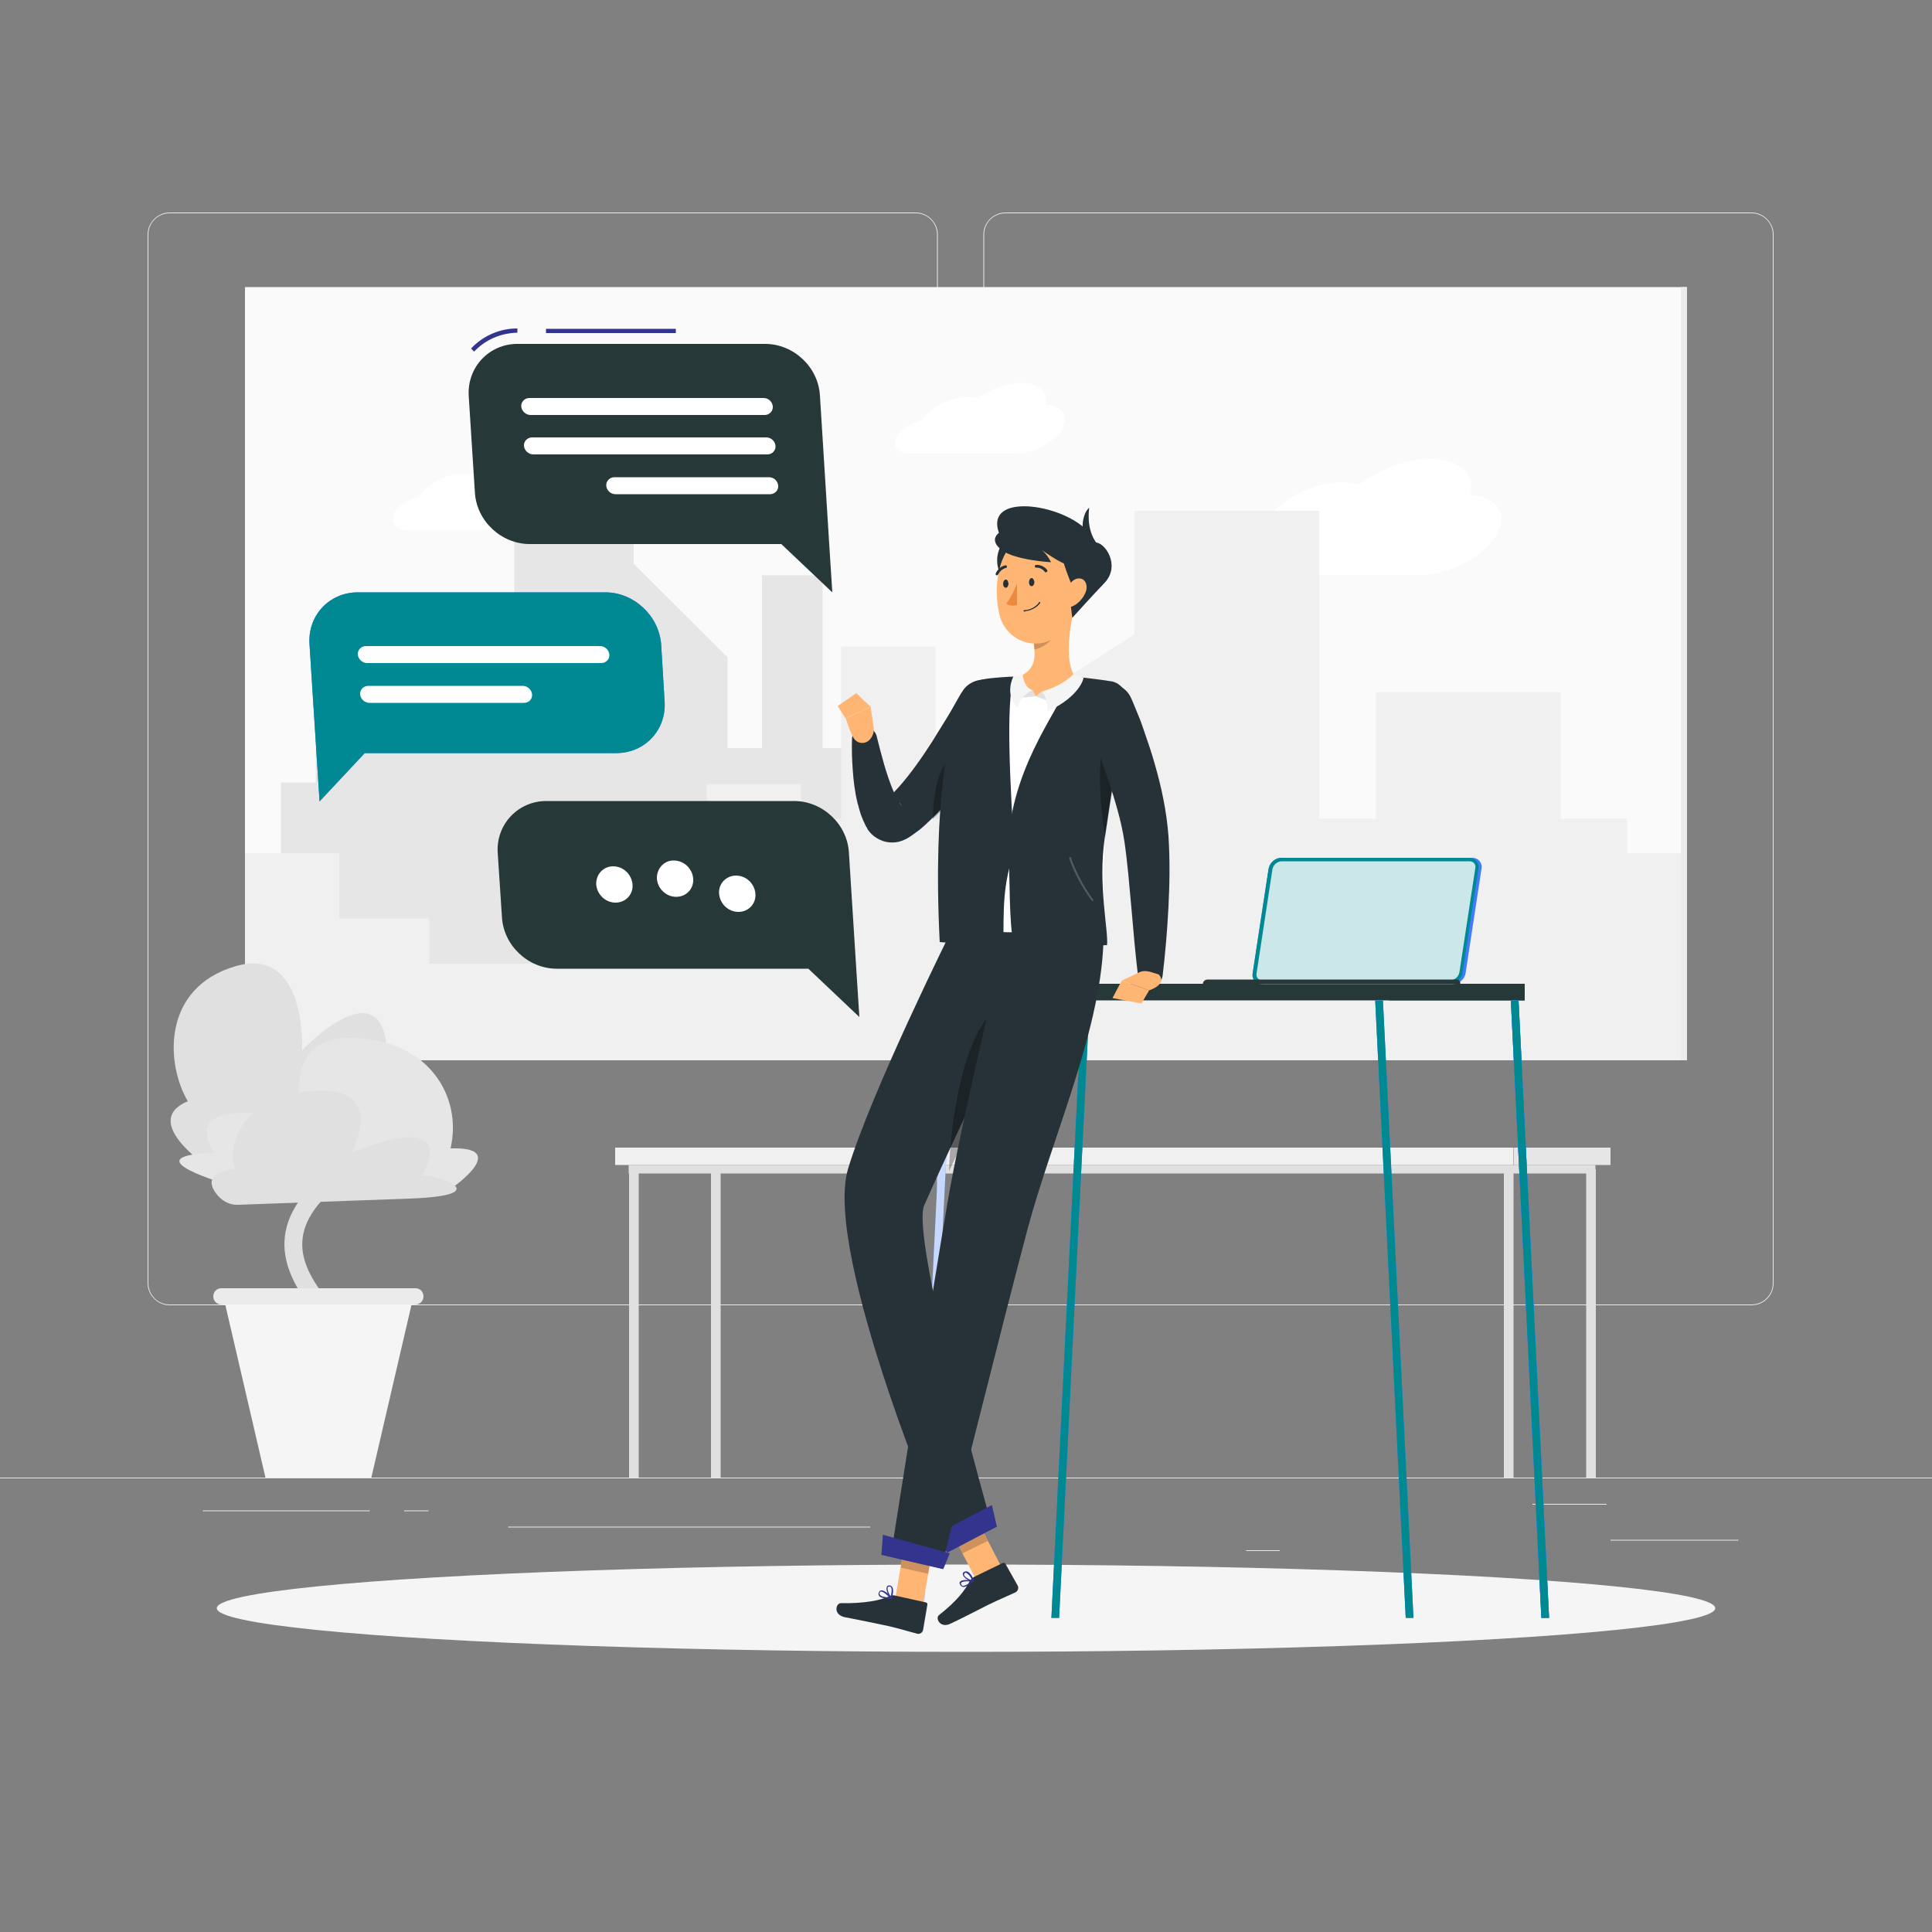 <?xml version="1.0" encoding="utf-8"?>
<!-- Generator: Adobe Illustrator 27.7.0, SVG Export Plug-In . SVG Version: 6.00 Build 0)  -->
<svg version="1.1" id="Layer_1" xmlns="http://www.w3.org/2000/svg" xmlns:xlink="http://www.w3.org/1999/xlink" x="0px" y="0px"
	 viewBox="0 0 500 500" style="enable-background:new 0 0 500 500;" xml:space="preserve">
<rect x="0" y="0" width="500" height="500" fill="#808080" stroke="none"/>
<style type="text/css">
	.st0{fill:#EBEBEB;}
	.st1{fill:#FAFAFA;}
	.st2{fill:#FFFFFF;}
	.st3{fill:#E6E6E6;}
	.st4{fill:#F0F0F0;}
	.st5{fill:#E0E0E0;}
	.st6{fill:#F5F5F5;}
	.st7{fill:#263838;}
	.st8{fill:#407BFF;}
	.st9{fill:#018993;}
	.st10{opacity:0.7;fill:#FFFFFF;enable-background:new    ;}
	.st11{opacity:0.8;fill:#FFFFFF;enable-background:new    ;}
	.st12{fill:#FFB573;}
	.st13{fill:#263238;}
	.st14{opacity:0.2;enable-background:new    ;}
	.st15{opacity:0.3;enable-background:new    ;}
	.st16{fill:#33348E;}
	.st17{opacity:0.2;fill:#FFFFFF;enable-background:new    ;}
	.st18{fill:#ED893E;}
</style>
<g id="Background_Complete">
	<g>
		<rect y="382.4" class="st0" width="500" height="0.2"/>
		<rect x="416.8" y="398.5" class="st0" width="33.1" height="0.2"/>
		<rect x="322.5" y="401.2" class="st0" width="8.7" height="0.2"/>
		<rect x="396.6" y="389.2" class="st0" width="19.2" height="0.2"/>
		<rect x="52.5" y="390.9" class="st0" width="43.2" height="0.2"/>
		<rect x="104.6" y="390.9" class="st0" width="6.3" height="0.2"/>
		<rect x="131.5" y="395.1" class="st0" width="93.7" height="0.2"/>
		<path class="st0" d="M237,337.8H43.9c-3.1,0-5.7-2.6-5.7-5.7V60.7c0-3.1,2.6-5.7,5.7-5.7H237c3.1,0,5.7,2.6,5.7,5.7v271.4
			C242.7,335.2,240.2,337.8,237,337.8z M43.9,55.2c-3,0-5.5,2.4-5.5,5.5v271.4c0,3,2.4,5.5,5.5,5.5H237c3,0,5.5-2.4,5.5-5.5V60.7
			c0-3-2.4-5.5-5.5-5.5H43.9z"/>
		<path class="st0" d="M453.3,337.8H260.2c-3.1,0-5.7-2.6-5.7-5.7V60.7c0-3.1,2.6-5.7,5.7-5.7h193.1c3.1,0,5.7,2.6,5.7,5.7v271.4
			C459,335.2,456.5,337.8,453.3,337.8z M260.2,55.2c-3,0-5.5,2.4-5.5,5.5v271.4c0,3,2.4,5.5,5.5,5.5h193.1c3,0,5.5-2.4,5.5-5.5V60.7
			c0-3-2.4-5.5-5.5-5.5H260.2z"/>
	</g>
	<g>
		<g>
			<rect x="63.4" y="74.3" class="st1" width="373.2" height="200.1"/>
			<path class="st2" d="M327.9,134.7c3.3-5.5,11.9-9.9,19.2-9.9c1.8,0,3.3,0.3,4.6,0.7c5-4,12.2-6.7,18.5-6.7c7.7,0,11.8,4,10.2,9.4
				c7.1,0.3,10.2,4.8,6.9,10.3c-3.4,5.7-12.4,10.3-20.1,10.3h-44.4c-5.5,0-7.9-3.3-5.5-7.3C319.4,138.5,323.6,135.8,327.9,134.7z"/>
			<path class="st2" d="M238.5,108.8c2-3.3,7.2-6,11.7-6c1.1,0,2,0.2,2.8,0.4c3-2.4,7.4-4.1,11.3-4.1c4.7,0,7.2,2.5,6.3,5.7
				c4.3,0.2,6.2,3,4.2,6.3c-2.1,3.5-7.5,6.3-12.2,6.3h-27.1c-3.3,0-4.8-2-3.4-4.5C233.2,111.1,235.8,109.5,238.5,108.8z"/>
			<path class="st2" d="M108.5,128.5c2-3.3,7.2-6,11.7-6c1.1,0,2,0.2,2.8,0.4c3-2.4,7.4-4.1,11.3-4.1c4.7,0,7.2,2.5,6.3,5.7
				c4.3,0.2,6.2,3,4.2,6.3c-2.1,3.5-7.5,6.3-12.2,6.3h-27.1c-3.3,0-4.8-2-3.4-4.5C103.2,130.8,105.8,129.2,108.5,128.5z"/>
			<g>
				<rect x="133.1" y="113.8" class="st3" width="30.9" height="142.2"/>
				<polygon class="st3" points="188.3,256 160.5,256 160.5,142.4 188.3,170.1 				"/>
				<rect x="92.7" y="160.8" class="st3" width="30.9" height="95.3"/>
				<rect x="197.2" y="148.9" class="st3" width="15.7" height="107.1"/>
				<rect x="219.7" y="176.3" class="st3" width="15.7" height="79.8"/>
				<rect x="231.5" y="202.5" class="st3" width="15.7" height="53.6"/>
				<rect x="296.8" y="202.5" class="st3" width="15.7" height="53.6"/>
				<rect x="281.8" y="219.4" class="st3" width="15.7" height="36.7"/>
				<rect x="72.7" y="202.5" class="st3" width="15.7" height="53.6"/>
				<rect x="81.7" y="193.6" class="st3" width="142.4" height="62.5"/>
				<rect x="170.2" y="231" class="st3" width="142.4" height="25"/>
			</g>
			<g>
				<rect x="293.6" y="132.2" class="st4" width="47.8" height="142.2"/>
				<polygon class="st4" points="255.8,274.4 299,274.4 299,160.7 255.8,188.4 				"/>
				<rect x="356.1" y="179.1" class="st4" width="47.8" height="95.3"/>
				<rect x="217.7" y="167.3" class="st4" width="24.4" height="107.1"/>
				<rect x="182.9" y="202.9" class="st4" width="24.4" height="71.5"/>
				<rect x="164.5" y="220.8" class="st4" width="24.4" height="53.6"/>
				<rect x="63.4" y="220.8" class="st4" width="24.4" height="53.6"/>
				<rect x="86.7" y="237.7" class="st4" width="24.4" height="36.7"/>
				<rect x="410.6" y="220.8" class="st4" width="24.4" height="53.6"/>
				<rect x="200.5" y="211.9" class="st4" width="220.6" height="62.5"/>
				<rect x="63.4" y="249.4" class="st4" width="220.6" height="25"/>
			</g>
			<rect x="435" y="74.3" class="st0" width="1.6" height="200.1"/>
		</g>
		<g>
			<g>
				<path class="st5" d="M91.2,356.3c-0.5,0-1-0.2-1.4-0.5c-1-0.8-1.2-2.2-0.4-3.2c1.3-1.6-1.9-5.5-5.2-9.5
					c-7.2-8.6-18-21.6-3.2-36.6c9.3-9.4,9.1-13.3,8.6-14.6c-0.9-2.2-5.2-2.7-6.7-2.7c0,0,0,0-0.1,0c-1.3,0-2.3-1-2.3-2.3
					s1-2.3,2.3-2.3c0.9,0,8.7,0.1,11,5.5c2,4.7-1.1,11.1-9.6,19.6c-11.8,12-3.7,21.7,3.5,30.4c4.6,5.5,8.9,10.8,5.3,15.3
					C92.5,356,91.8,356.3,91.2,356.3z"/>
				<polygon class="st6" points="57.8,335.5 107,335.5 96.1,382.4 68.7,382.4 				"/>
				<path class="st0" d="M57.3,337.6h50.2c1.2,0,2.1-0.9,2.1-2.1l0,0c0-1.2-0.9-2.1-2.1-2.1H57.3c-1.2,0-2.1,0.9-2.1,2.1l0,0
					C55.2,336.7,56.1,337.6,57.3,337.6z"/>
			</g>
			<g>
				<path class="st5" d="M99.7,286.1l-46.5,15.4c0,0-16.8-11.4-4.6-16.5c-5.8-9.9-6.6-29.3,12.2-34.9c18.7-5.6,17.4,21.7,17.4,21.7
					s23.1-24.4,22,4.6C104.6,275.2,123.2,279.6,99.7,286.1z"/>
				<path class="st3" d="M60.9,307.2h56.4c0,0,14.9-10.5-0.7-10c3.1-13.4-5.6-28.1-25.3-28.6s-12.8,21.3-12.8,21.3
					s-33.1-7.9-23.1,8.4C39.1,299,47.5,303.2,60.9,307.2z"/>
				<path class="st5" d="M105.9,310.2l-44.3,1.6c-2.2,0.1-4.3-1-5.8-3.1c-1.7-2.4-2.1-5.3,5-6.2c-2.3-7,2.7-19.2,21.1-20.2
					c18.3-0.9,9.1,16,9.1,16s27.7-12.1,18.3,5.9C113.4,304,128.8,309.4,105.9,310.2z"/>
			</g>
		</g>
		<g>
			<rect x="159.2" y="297" class="st4" width="232.4" height="4.5"/>
			<rect x="391.7" y="297" class="st3" width="25.1" height="4.5"/>
			<rect x="162.7" y="301.5" class="st5" width="250.2" height="2.2"/>
			<rect x="162.8" y="302.6" class="st5" width="2.5" height="79.8"/>
			<rect x="389.2" y="302.6" class="st5" width="2.5" height="79.8"/>
			<rect x="410.5" y="302.6" class="st5" width="2.5" height="79.8"/>
			<rect x="184" y="302.6" class="st5" width="2.5" height="79.8"/>
		</g>
	</g>
</g>
<g id="Shadow">
	<ellipse id="_x3C_Path_x3E__360_" class="st6" cx="250" cy="416.2" rx="193.9" ry="11.3"/>
</g>
<g id="Table">
	<g>
		<g>
			<rect x="243.3" y="254.6" class="st7" width="151.3" height="4.3"/>
			<rect x="359.5" y="254.6" class="st7" width="35.1" height="4.3"/>
			<g>
				<polygon class="st8" points="363.8,418.7 355.9,258.9 357.9,258.9 365.8,418.7 				"/>
				<polygon class="st9" points="363.8,418.7 355.9,258.9 357.9,258.9 365.8,418.7 				"/>
			</g>
			<g>
				<polygon class="st8" points="398.9,418.7 391,258.9 393,258.9 400.9,418.7 				"/>
				<polygon class="st8" points="398.9,418.7 391,258.9 393,258.9 400.9,418.7 				"/>
				<polygon class="st9" points="398.9,418.7 391,258.9 393,258.9 400.9,418.7 				"/>
			</g>
			<g>
				<polygon class="st8" points="274.1,418.7 282,258.9 280,258.9 272.1,418.7 				"/>
				<polygon class="st9" points="274.1,418.7 282,258.9 280,258.9 272.1,418.7 				"/>
			</g>
			<g>
				<polygon class="st8" points="239,418.7 246.9,258.9 244.9,258.9 237,418.7 				"/>
				<polygon class="st10" points="239,418.7 246.9,258.9 244.9,258.9 237,418.7 				"/>
			</g>
		</g>
		<g>
			<path class="st8" d="M332.4,222H381c1.6,0,2.7,1.3,2.4,2.9l-4.1,26.9c-0.2,1.6-1.7,2.9-3.3,2.9h-48.6c-1.6,0-2.7-1.3-2.4-2.9
				l4.1-26.9C329.3,223.2,330.8,222,332.4,222z"/>
			<g>
				<path class="st8" d="M331.6,222h48.6c1.6,0,2.7,1.3,2.4,2.9l-4.1,26.9c-0.2,1.6-1.7,2.9-3.3,2.9h-48.6c-1.6,0-2.7-1.3-2.4-2.9
					l4.1-26.9C328.6,223.2,330.1,222,331.6,222z"/>
				<path class="st9" d="M331.6,222h48.6c1.6,0,2.7,1.3,2.4,2.9l-4.1,26.9c-0.2,1.6-1.7,2.9-3.3,2.9h-48.6c-1.6,0-2.7-1.3-2.4-2.9
					l4.1-26.9C328.6,223.2,330.1,222,331.6,222z"/>
			</g>
			<path class="st11" d="M326.7,253.7c-0.5,0-0.9-0.2-1.2-0.5c-0.3-0.4-0.4-0.8-0.3-1.3l4.1-26.9c0.2-1.2,1.3-2.1,2.4-2.1h48.6
				c0.5,0,0.9,0.2,1.2,0.5c0.3,0.4,0.4,0.8,0.3,1.3l-4.1,26.9c-0.2,1.2-1.3,2.1-2.4,2.1H326.7z"/>
			<path class="st7" d="M312.5,253.5H377c0.6,0,1,0.5,0.9,1.1h-66.6C311.3,254,311.9,253.5,312.5,253.5z"/>
		</g>
	</g>
</g>
<g id="Character">
	<g>
		<g>
			<g>
				<polygon class="st12" points="259.3,405.8 252.9,409.4 245,394.1 251.4,390.5 				"/>
				<path class="st13" d="M252.1,408.1l7.4-3.6c0.3-0.1,0.6,0,0.7,0.2l3.2,5.7c0.3,0.6,0,1.4-0.6,1.7c-2.6,1.2-3.9,1.7-7.2,3.3
					c-2,1-6.8,3.5-9.6,4.8c-2.7,1.3-4-1.4-3-2.2c4.7-3.7,6.8-6.5,8-8.9C251.4,408.6,251.7,408.3,252.1,408.1z"/>
				<g>
					<polygon class="st14" points="251.4,390.5 245,394.1 249.1,402 255.6,398.8 					"/>
				</g>
				<path class="st13" d="M246.2,240.9c0,0-20.6,41.4-26.7,61.5c-6.7,22.1,25.3,96.9,25.3,96.9l11.7-5.1c0,0-21-74.1-17.3-82.3
					c10-22.7,33.4-70.5,33.4-70.5L246.2,240.9z"/>
				<path class="st15" d="M253.9,265.7c-5.6,9.4-8,26.4-8.3,37.4c3.2-6.8,6.6-13.9,9.8-20.5l0,0c2.1-6.3,4.2-12.4,6.2-17.5
					C261.1,261.5,258.2,258.6,253.9,265.7z"/>
				<polygon class="st16" points="258,395.1 245.2,401.8 241.5,397.5 256.7,389.5 				"/>
				<path class="st16" d="M250.3,410.4c0.6-0.3,1.2-0.8,1.6-1.1c0.1,0,0.1-0.1,0.1-0.2s-0.1-0.1-0.1-0.1c-0.3,0-2.8-0.4-3.4,0.3
					c-0.2,0.2-0.2,0.4-0.1,0.6c0.1,0.4,0.3,0.6,0.6,0.7C249.3,410.8,249.8,410.7,250.3,410.4z M251.5,409.3c-1.1,0.8-2,1.2-2.4,1.1
					c-0.2-0.1-0.3-0.2-0.4-0.5c0-0.1,0-0.2,0.1-0.3C249.1,409.2,250.4,409.2,251.5,409.3z"/>
				<path class="st16" d="M252,409.3L252,409.3c0.1-0.1,0.1-0.2,0.1-0.2c0-0.1-0.8-2.1-1.8-2.4c-0.3-0.1-0.5,0-0.8,0.1
					c-0.3,0.2-0.4,0.4-0.3,0.7C249.3,408.4,251,409.3,252,409.3C251.9,409.3,251.9,409.3,252,409.3z M249.7,407.1
					c0.1-0.1,0.3-0.1,0.4,0c0.6,0.2,1.2,1.2,1.5,1.9c-0.8-0.2-2-0.9-2.1-1.4C249.5,407.4,249.5,407.3,249.7,407.1L249.7,407.1z"/>
			</g>
			<path class="st13" d="M260.1,185.5c-1.3,2.6-2.6,4.9-4,7.2s-2.9,4.6-4.5,6.8c-0.8,1.1-1.6,2.2-2.4,3.3c-0.9,1.1-1.7,2.2-2.6,3.2
				c-1.8,2.1-3.7,4.2-5.8,6.2c-0.5,0.5-1.1,1-1.6,1.5c-0.6,0.5-1.1,1-1.7,1.4l-1.8,1.3c-0.2,0.1-0.1,0.1-0.8,0.5
				c-0.5,0.3-1,0.5-1.5,0.7c-1.1,0.4-2.2,0.5-3.3,0.4s-2.2-0.5-3.2-1.1c-0.5-0.3-1-0.7-1.4-1.1c-0.2-0.2-0.4-0.4-0.6-0.7
				c-0.2-0.2-0.4-0.5-0.4-0.6c-0.5-0.8-0.9-1.7-1.2-2.4c-0.7-1.6-1-3-1.4-4.4c-0.7-2.9-1-5.6-1.2-8.3s-0.3-5.4-0.2-8.2
				c0.1-1.8,1.6-3.2,3.4-3.1c1.5,0.1,2.6,1.1,3,2.4v0.1c1.2,4.8,2.5,9.9,4.3,14.1c0.4,1,0.9,2.1,1.4,2.8c0.2,0.4,0.5,0.7,0.7,1
				c0.1,0.1,0-0.1-0.1-0.2c-0.1-0.1-0.2-0.2-0.2-0.3c-0.2-0.2-0.4-0.4-0.6-0.5c-0.4-0.3-0.9-0.4-1.4-0.5s-0.9,0-1.4,0.1
				c-0.4,0.1-1.1,0.6-0.6,0.2l1.2-1.1c0.8-0.8,1.6-1.6,2.4-2.5c3.1-3.5,5.9-7.5,8.6-11.7c1.3-2.1,2.6-4.2,3.9-6.3
				c1.3-2.1,2.5-4.4,3.7-6.4l0.1-0.1c1.7-3.1,5.7-4.2,8.8-2.5C260.5,178.7,261.6,182.4,260.1,185.5z"/>
			<g>
				<path class="st15" d="M242.4,203c-0.5,2.3-1,5.9-1,9c0.3-0.3,0.6-0.6,1-1c2.5-2.6,4.8-5.3,6.8-8c0.9-1.1,1.7-2.3,2.5-3.5
					c0.5-1.3,0.9-2.5,1.4-3.8c0.1-0.4,0.3-0.8,0.4-1.3C250.3,192.8,244.4,194.4,242.4,203z"/>
			</g>
			<path class="st12" d="M226.1,188.1l-0.8-5.2l-6.4,3c0,0,0.6,2.4,1.9,4.9c0.8,1.6,2.9,2,4.2,0.7l0,0
				C225.9,190.6,226.3,189.3,226.1,188.1z"/>
			<polygon class="st12" points="221.6,179.4 216.8,182.7 218.8,185.9 225.3,182.9 			"/>
			<g>
				<polygon class="st12" points="238.8,415.5 231.7,413.8 234.5,397 241.7,398.7 				"/>
				<path class="st13" d="M231.5,412.9l8.1,1.8c0.3,0.1,0.5,0.3,0.4,0.6l-1.1,6.5c-0.1,0.7-0.9,1.2-1.5,1c-2.8-0.7-4.1-1.2-7.6-2
					c-2.2-0.5-8.2-1.7-11.3-2.3c-2.9-0.7-2.2-3.6-0.9-3.6c6,0.1,10.2-0.7,12.6-1.8C230.6,412.9,231.1,412.8,231.5,412.9z"/>
				<g>
					<polygon class="st14" points="241.7,398.7 234.5,397 233.1,405.7 240.2,407.3 					"/>
				</g>
				<path class="st13" d="M260.6,241.2c0,0-11.9,49.3-15.4,70.1c-3.9,22.8-14.7,91.6-14.7,91.6l13.1,3c0,0,16.4-65.6,22.3-87.7
					c6.4-24,19.7-53,19.7-76.5C277.6,241.7,260.6,241.2,260.6,241.2z"/>
				<polygon class="st16" points="244.1,406.1 228.1,402.4 228.5,397.2 245.8,402 				"/>
				<path class="st16" d="M228.7,413.6c0.7,0.2,1.4,0.2,2,0.2c0.1,0,0.1,0,0.2-0.1c0-0.1,0-0.1,0-0.2c-0.2-0.2-1.9-2.1-2.9-1.9
					c-0.2,0-0.4,0.2-0.5,0.4c-0.2,0.4-0.2,0.7,0,1C227.6,413.2,228.1,413.5,228.7,413.6z M230.2,413.4c-1.3,0-2.3-0.3-2.5-0.7
					c-0.1-0.2-0.1-0.4,0-0.6c0.1-0.1,0.1-0.2,0.2-0.2C228.5,411.8,229.5,412.7,230.2,413.4z"/>
				<path class="st16" d="M230.6,413.8L230.6,413.8c0.1,0,0.2-0.1,0.2-0.1c0-0.1,0.7-2.1,0.1-3c-0.2-0.2-0.4-0.4-0.7-0.4
					s-0.6,0.1-0.7,0.4C229.2,411.4,229.9,413.1,230.6,413.8C230.5,413.7,230.6,413.8,230.6,413.8z M230.3,410.6
					c0.1,0,0.2,0.1,0.3,0.2c0.3,0.5,0.1,1.7-0.1,2.4c-0.5-0.7-1-2-0.7-2.5C229.9,410.7,229.9,410.6,230.3,410.6
					C230.2,410.6,230.2,410.6,230.3,410.6z"/>
			</g>
			<path class="st2" d="M250.4,181.2c0.8-2.5,3-4.4,5.5-4.8c2-0.4,3-0.7,5.5-0.8c4.4-0.3,11.7,0,16.7,0.3c2.9,0.2,5.9,0.6,8.3,1h0.1
				c2.6,0.4,4.3,2.9,3.8,5.5c-1.3,6.8-3.5,18.7-4.2,29.8c-0.8,14.6-0.3,26-0.6,29.5l-39.4-0.7C244.4,205.3,247.8,189.2,250.4,181.2z
				"/>
			<path class="st13" d="M277.1,175.1c-2,7.7-14.6,21.3-16.2,42.6c0.6,11.7,0.1,19.7,1.5,27.5l24.1-0.6c0.4-3.7-2.4-15.6-0.6-27.7
				c1.7-11.7,4.2-27.7,5.6-34.8c0.5-2.7-1.3-5.4-4-5.8h-0.1c-2.5-0.4-5.6-0.8-8.7-1.1C278.2,175.2,277.6,175.1,277.1,175.1z"/>
			<path class="st17" d="M282.7,233.1c-0.1,0-0.2,0-0.2-0.1c-4.2-5.6-5.8-10.9-5.8-10.9c0-0.1,0-0.3,0.2-0.3c0.1,0,0.3,0,0.3,0.2
				c0,0.1,1.6,5.2,5.7,10.8c0.1,0.1,0.1,0.3,0,0.4C282.8,233.1,282.7,233.1,282.7,233.1z"/>
			<path class="st15" d="M285.7,191.1c-1.7,7-1.1,16.7,0.3,25.5c1.5-9.9,3.5-22.8,4.9-30.8C289.2,184.7,287,185.5,285.7,191.1z"/>
			<path class="st13" d="M248.4,181.3c1-2.9,3.4-5,6.1-5.5c2-0.4,6.9-0.7,7.9-0.7c-2.2,7.3-0.9,28.5,0.1,45.3
				c-3,8.5-2.8,14.7-2.8,24.8l-16.5-1.4C241.3,206.5,245.9,188.1,248.4,181.3z"/>
			<path class="st12" d="M262.2,175.5c4.9-1.1,5.8-4.1,5.5-7.4c-0.1-0.8-0.2-1.6-0.3-2.5l6.2-5l4.5-3.6c-1.3,5.4-2.9,15.2,0.7,18.8
				c0,0-3.1,4.9-11.4,4.3C260.4,179.7,262.2,175.5,262.2,175.5z"/>
			<polygon class="st5" points="269.5,179 268.1,180.2 272.4,181.9 271.9,180.2 			"/>
			<path class="st6" d="M271.1,184.1c0,0,0-4.2-1.6-5.1c5.6-1.5,8.4-4.6,8.4-4.6l2.5,1C280.5,175.4,279.6,180.2,271.1,184.1z"/>
			<polygon class="st5" points="267.2,178.6 268.1,180.2 263.6,180.6 264.6,179.2 			"/>
			<path class="st6" d="M263.3,183.2c0,0,0.4-2.9,3.9-4.6c-2.4-0.7-2.5-4.1-2.5-4.1l-2.4,0.5C262.3,175,259.8,179.5,263.3,183.2z"/>
			<path class="st14" d="M267.4,165.6c0.2,0.8,0.3,1.7,0.3,2.5c2.3-0.4,5.4-2.8,5.7-5.1c0.1-0.9,0.2-1.7,0.1-2.3L267.4,165.6z"/>
			<path class="st13" d="M259.1,141.1c-2.5,4.5,0.3,8.5,0.3,8.5l4.9-6.1L259.1,141.1z"/>
			<path class="st12" d="M278.8,147.9c-0.3,7.3-0.2,11.6-3.8,15.5c-5.5,5.9-14.5,3-16.3-4.2c-1.7-6.5-0.8-17.4,6.3-20.6
				C272,135.4,279.2,140.6,278.8,147.9z"/>
			<path class="st13" d="M283.3,140.4c-3.2-10.1-34.7-15.4-22.4,1.8l13.4-1.8l0.5,3.4c0.6,3,2.7,7.9,2.7,7.9l-0.6,3.1l0.6,5.1
				c0,0,5.6-6.2,8.4-9.1C290.1,146.3,285.9,140.1,283.3,140.4z"/>
			<path class="st13" d="M259.3,142.4c3.5,2.6,12.7,3.1,12.7,3.1s-1.1-2.4-2.8-3.4c3.7,2.4,6.9,5.1,13.1,5.3
				c-1.3-3.3-3.9-7.7-9.6-10.2C265.3,133.9,252.8,137.5,259.3,142.4z"/>
			<path class="st13" d="M281.9,131.4c0,0-1.4,0.9-1.7,4.1c-0.3,3.2,2.9,7.3,2.9,7.3l0.8-2.1C280.9,136.9,281.9,131.4,281.9,131.4z"
				/>
			<path class="st12" d="M280.9,153.4c-0.7,1.6-1.9,2.8-3.1,3.4c-1.8,0.9-2.7-0.7-2.3-2.7c0.4-1.8,1.8-4.4,3.7-4.4
				C280.9,149.6,281.7,151.6,280.9,153.4z"/>
			<path class="st13" d="M267.7,150.6c0,0.6-0.3,1.1-0.7,1.1c-0.4,0-0.7-0.4-0.7-1s0.3-1.1,0.7-1.1
				C267.3,149.6,267.6,150,267.7,150.6z"/>
			<path class="st13" d="M261,151c0,0.6-0.3,1.1-0.7,1.1c-0.4,0-0.7-0.4-0.7-1s0.3-1.1,0.7-1.1C260.6,149.9,260.9,150.4,261,151z"/>
			<path class="st18" d="M263.2,151c0,0-1.3,3.5-2.8,5.2c1.1,0.9,2.8,0.4,2.8,0.4V151z"/>
			<path class="st13" d="M265.8,158.1c2.3-0.4,3.4-2,3.4-2.1c0.1-0.1,0-0.2-0.1-0.2c-0.1-0.1-0.2,0-0.2,0.1c0,0-1.2,1.9-3.8,2
				c-0.1,0-0.2,0.1-0.2,0.2c0,0.1,0.1,0.2,0.2,0.2C265.3,158.2,265.5,158.1,265.8,158.1z"/>
			<path class="st13" d="M270.7,148.1c0.1,0,0.1,0,0.2-0.1c0.2-0.1,0.2-0.3,0.1-0.5c-1.2-1.5-2.8-1.3-2.9-1.3
				c-0.2,0-0.3,0.2-0.3,0.4s0.2,0.3,0.4,0.3c0.1,0,1.3-0.1,2.2,1.1C270.4,148.1,270.5,148.1,270.7,148.1z"/>
			<path class="st13" d="M258,148.9c0.1,0,0.2-0.1,0.3-0.2c0.7-1.4,1.9-1.7,2-1.7c0.2,0,0.3-0.2,0.3-0.4s-0.2-0.3-0.4-0.3l0,0
				c-0.1,0-1.7,0.3-2.5,2.1c-0.1,0.2,0,0.4,0.2,0.5C257.9,148.9,257.9,148.9,258,148.9z"/>
			<path class="st13" d="M292.7,180.6c0.7,1.5,1.2,2.9,1.8,4.3c0.6,1.4,1.1,2.8,1.6,4.3c1,2.9,2,5.8,2.8,8.7c1.7,5.9,3,12,3.5,18.5
				c0.4,6.3,0.3,12.2,0,18.2s-0.8,11.9-1.5,17.8c-0.2,1.8-1.8,3-3.6,2.8c-1.5-0.2-2.6-1.4-2.8-2.8l0,0c-0.7-5.8-1.2-11.7-1.7-17.5
				c-0.3-2.9-0.5-5.8-0.8-8.7s-0.6-5.7-1-8.4c-0.8-5.3-2.4-10.6-4.2-16c-0.9-2.7-1.8-5.3-2.8-8c-0.9-2.7-2-5.4-3-7.9l-0.1-0.1
				c-1.3-3.3,0.3-7.1,3.7-8.4C287.6,176,291.3,177.5,292.7,180.6z"/>
			<path class="st12" d="M294.5,251.8l-4.2,2l7.1,2.5c0,0,4.8-1.5,2.5-4.1l-1.3-0.4C296.6,251.1,295.6,251.2,294.5,251.8z"/>
			<polygon class="st12" points="287.9,258.3 295.4,259.7 297.4,256.3 290.3,253.8 			"/>
		</g>
	</g>
</g>
<g id="Chat">
	<g>
		<g>
			<rect x="141.3" y="85.1" class="st16" width="33.6" height="1.1"/>
			<path class="st16" d="M122.7,91l-0.8-0.8c3.1-3.3,7.4-5.2,12-5.2v1.1C129.6,86.2,125.6,87.9,122.7,91z"/>
			<path class="st7" d="M133.9,89H198c7.4,0,13.8,6,14.2,13.4l2.4,38.4l0.8,12.5l-13.2-12.5h-65.1c-7.4,0-13.8-6-14.2-13.4l-1.6-25
				C120.9,95,126.6,89,133.9,89z"/>
			<path class="st2" d="M137.3,107.4h60.6c1.2,0,2.2-1,2.1-2.2l0,0c-0.1-1.2-1.1-2.2-2.4-2.2H137c-1.2,0-2.2,1-2.1,2.2l0,0
				C135,106.4,136.1,107.4,137.3,107.4z"/>
			<path class="st2" d="M138,117.6h60.6c1.2,0,2.2-1,2.1-2.2l0,0c-0.1-1.2-1.1-2.2-2.4-2.2h-60.6c-1.2,0-2.2,1-2.1,2.2l0,0
				C135.7,116.6,136.8,117.6,138,117.6z"/>
			<path class="st2" d="M159.3,127.9h40c1.2,0,2.2-1,2.1-2.2l0,0c-0.1-1.2-1.1-2.2-2.4-2.2h-40c-1.2,0-2.2,1-2.1,2.2l0,0
				C157,126.9,158,127.9,159.3,127.9z"/>
		</g>
		<g>
			<g>
				<path class="st8" d="M156.7,153.3H92.6c-7.4,0-13,6-12.5,13.4l1.8,28.2l0.8,12.5l11.7-12.5h65.1c7.4,0,13-6,12.5-13.4l-0.9-14.8
					C170.5,159.3,164,153.3,156.7,153.3z"/>
				<path class="st9" d="M156.7,153.3H92.6c-7.4,0-13,6-12.5,13.4l1.8,28.2l0.8,12.5l11.7-12.5h65.1c7.4,0,13-6,12.5-13.4l-0.9-14.8
					C170.5,159.3,164,153.3,156.7,153.3z"/>
			</g>
			<path class="st2" d="M155.6,171.6H95c-1.2,0-2.3-1-2.4-2.2l0,0c-0.1-1.2,0.9-2.2,2.1-2.2h60.6c1.2,0,2.3,1,2.4,2.2l0,0
				C157.8,170.6,156.8,171.6,155.6,171.6z"/>
			<path class="st2" d="M135.6,181.9h-40c-1.2,0-2.3-1-2.4-2.2l0,0c-0.1-1.2,0.9-2.2,2.1-2.2h40c1.2,0,2.3,1,2.4,2.2l0,0
				C137.8,180.9,136.9,181.9,135.6,181.9z"/>
		</g>
		<g>
			<g>
				<g>
					<path class="st7" d="M141.4,207.3h64.1c7.4,0,13.8,6,14.2,13.4l1.9,30l0.8,12.5l-13.2-12.5h-65.1c-7.4,0-13.8-6-14.2-13.4
						l-1.1-16.7C128.4,213.3,134.1,207.3,141.4,207.3z"/>
				</g>
			</g>
			<g>
				<path class="st2" d="M170,227.4c0.2,2.6,2.4,4.7,5,4.7s4.6-2.1,4.4-4.7c-0.2-2.6-2.4-4.7-5-4.7
					C171.9,222.6,169.9,224.8,170,227.4z"/>
				<path class="st2" d="M154.3,228.9c0.2,2.6,2.4,4.7,5,4.7s4.6-2.1,4.4-4.7c-0.2-2.6-2.4-4.7-5-4.7
					C156.1,224.2,154.2,226.3,154.3,228.9z"/>
				<path class="st2" d="M186.1,231.3c0.2,2.6,2.4,4.7,5,4.7s4.6-2.1,4.4-4.7c-0.2-2.6-2.4-4.7-5-4.7S185.9,228.7,186.1,231.3z"/>
			</g>
		</g>
	</g>
</g>
</svg>
